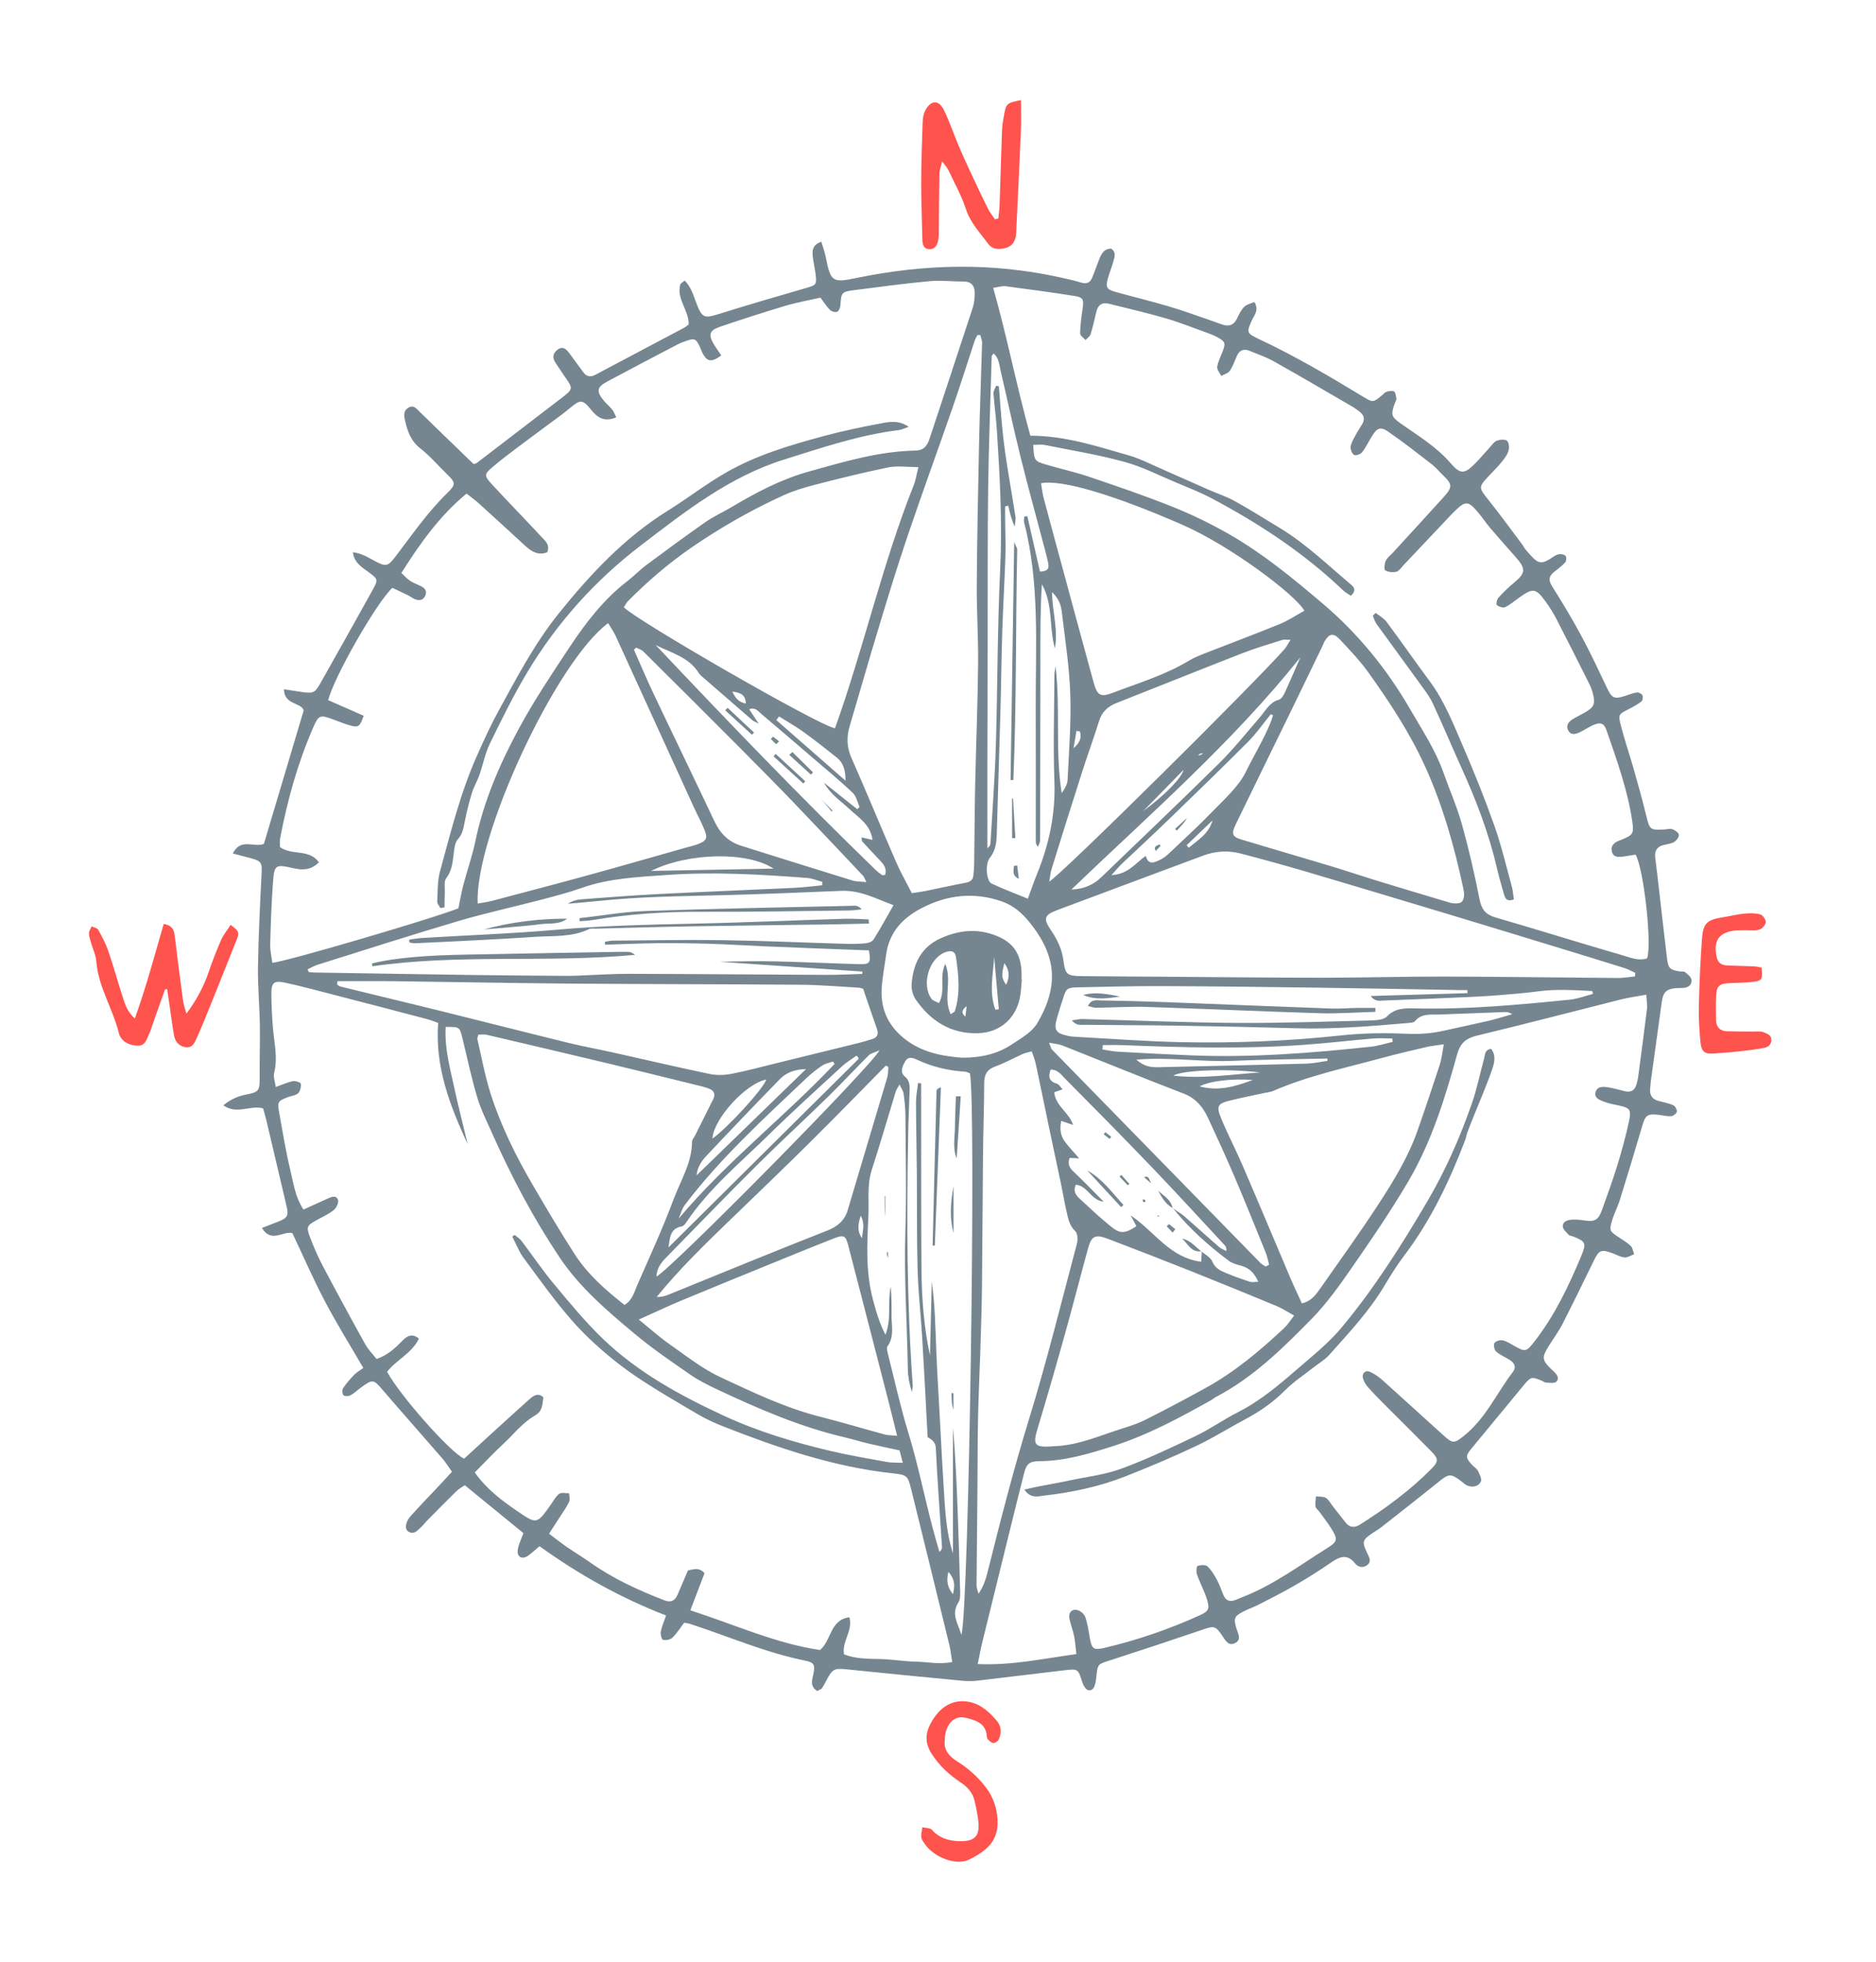 <?xml version="1.0" encoding="UTF-8"?> <svg xmlns="http://www.w3.org/2000/svg" xmlns:xlink="http://www.w3.org/1999/xlink" version="1.1" id="_x5F_" x="0px" y="0px" viewBox="0 0 375.77 392.81" style="enable-background:new 0 0 375.77 392.81;" xml:space="preserve"> <style type="text/css"> .st0{fill:#758690;} .st1{fill:#FF534E;} </style> <g> <path class="st0" d="M163.7,338.51c-1.49-0.96-1.05-2.13-0.8-3.29c0.41-1.9,0.21-2.42-1.58-2.78c-7.98-1.61-15.41-4.87-23.1-7.37 c-0.34-0.11-0.71-0.14-1.18-0.23c-0.78,1.02-1.46,2.12-2.36,3c-0.41,0.4-1.31,0.56-1.88,0.42c-0.28-0.07-0.54-1.12-0.44-1.65 c0.2-1.05,0.66-2.05,1.06-3.22c-9.14-3.54-17.44-8.18-25.35-13.87c-0.82,0.69-1.54,1.38-2.35,1.94c-1.07,0.75-2.15,0.26-2.03-1.04 c0.1-1.12,0.69-2.2,1.15-3.52c-3.8-3.1-7.69-6.27-11.75-9.59c-0.59,0.41-1.23,0.75-1.72,1.24c-2.03,2-4.03,4.03-6.03,6.06 c-0.32,0.33-0.58,0.72-0.92,1.02c-0.74,0.64-1.41,1.66-2.58,0.99c-0.84-0.47-0.68-1.9,0.43-3.15c1.9-2.12,3.89-4.16,5.84-6.24 c0.75-0.8,1.49-1.6,2.42-2.61c-0.68-0.95-1.23-1.86-1.92-2.66c-3.97-4.58-8.01-9.11-11.96-13.72c-1.8-2.1-1.97-2.2-4.23-0.57 c-0.75,0.54-1.42,1.2-2.21,1.64c-0.38,0.21-1.17,0.23-1.42-0.02c-0.26-0.26-0.29-1.08-0.06-1.42c0.64-0.96,1.43-1.84,2.23-2.68 c0.43-0.45,1.01-0.77,1.81-1.35c-2.58-4.45-5.28-8.77-7.65-13.27c-2.35-4.45-4.36-9.08-6.55-13.71c-1.87-0.53-4.21,2.08-6.11-1.05 c1.21-0.47,2.26-0.87,3.31-1.28c1.86-0.73,2.07-1.22,1.61-3.15c-1.36-5.72-2.69-11.44-4.04-17.17c-0.19-0.79-0.43-1.57-0.64-2.34 c-2.57-0.71-5.28,1.33-7.96-0.61c1.65-1.36,3.14-1.88,4.79-2.2c2.31-0.44,2.5-0.87,2.48-3.16c-0.04-3.57,0.1-7.15,0.04-10.72 c-0.06-3.86-0.44-7.72-0.38-11.58c0.1-6.25,0.41-12.49,0.72-18.73c0.11-2.15,0-2.49-2.13-3.07c-1.11-0.3-2.22-0.58-3.63-0.95 c1.61-3.22,4.32-1.1,6.23-1.93c2.61-8.74,5.23-17.51,7.97-26.71c-0.46-1.61-3.94-1.08-3.95-4.23c1.28,0.19,2.39,0.36,3.51,0.53 c2.32,0.35,2.69,0.21,3.8-1.77c3.48-6.17,6.95-12.33,10.38-18.52c1.25-2.25,1.18-2.26-0.84-3.76c-1.28-0.95-2.77-1.78-3.05-3.91 c1.66,0.2,2.88,0.93,4.11,1.6c2.55,1.38,2.85,1.33,4.54-0.89c3.28-4.31,6.37-8.78,10.28-12.59c1.78-1.73,1.63-2.1-0.11-3.78 c-1.78-1.73-3.41-3.65-5.35-5.17c-1.91-1.5-2.56-3.47-3.04-5.64c-0.21-0.94-0.3-1.87,0.67-2.46c1.08-0.65,1.64,0.19,2.31,0.84 c3.54,3.46,7.11,6.89,10.75,10.41c0.12-0.03,0.43-0.02,0.63-0.17c5.69-4.34,11.38-8.7,17.05-13.06c2.29-1.76,2.28-1.86,0.67-4.16 c-0.68-0.98-1.33-1.98-1.99-2.98c-0.71-1.09-0.29-1.99,0.63-2.61c0.87-0.6,1.58-0.02,2.11,0.68c0.99,1.32,1.94,2.68,2.94,4 c0.65,0.86,1.44,0.96,2.42,0.43c5.91-3.15,11.85-6.27,17.77-9.41c0.31-0.17,0.57-0.43,0.87-0.65c0.06-2.84-2.47-5.07-1.68-7.97 c0.08-0.28,0.49-0.46,0.88-0.81c1.31,1.3,1.72,2.9,2.3,4.41c1.2,3.13,1.57,3.21,4.65,2.25c5.79-1.81,11.61-3.5,17.44-5.19 c1.92-0.56,2.08-0.65,1.85-2.64c-0.14-1.19-0.44-2.35-0.57-3.54c-0.13-1.2-0.18-2.42,1.71-3.06c0.31,1.05,0.67,2.02,0.87,3.03 c1.01,5.08,1.33,5.22,6.34,4.19c13.4-2.76,26.83-3.09,40.26-0.16c1.52,0.33,3.05,0.65,4.54,1.11c1.1,0.33,1.81,0.05,2.23-0.96 c0.49-1.19,0.91-2.41,1.38-3.61c0.45-1.13,0.94-2.23,2.44-2.21c1.03,0.69,0.68,1.64,0.45,2.5c-0.31,1.15-0.79,2.26-1.11,3.41 c-0.5,1.83-0.26,2.25,1.61,2.77c3.54,0.98,7.12,1.84,10.65,2.89c2.9,0.86,5.74,1.91,8.61,2.89c0.7,0.24,1.38,0.51,2.08,0.74 c1.34,0.44,2.3,0.07,2.93-1.26c0.39-0.83,0.81-1.7,1.45-2.33c0.49-0.49,1.32-0.63,2.02-0.93c0.96,1.65-0.04,2.61-0.5,3.63 c-1.1,2.4-1.09,2.61,1.33,3.75c7.25,3.39,14.13,7.45,20.97,11.59c1.95,1.18,1.97,1.16,3.8-0.34c0.28-0.23,0.54-0.58,0.86-0.67 c0.49-0.13,1.18-0.29,1.51-0.05c0.33,0.24,0.38,0.94,0.46,1.45c0.04,0.24-0.16,0.51-0.26,0.77c-0.94,2.46-0.76,2.85,1.24,4.26 c3.44,2.42,7.06,4.59,9.87,7.85c1.99,2.31,2.81,2.22,4.93,0.07c1.03-1.05,1.98-2.18,2.97-3.26c0.43-0.47,0.83-1.1,1.38-1.3 c0.61-0.23,1.58-0.32,2.02,0.01c0.39,0.3,0.49,1.32,0.33,1.93c-0.2,0.77-0.72,1.49-1.23,2.13c-0.74,0.93-1.58,1.79-2.41,2.66 c-2.51,2.62-2.45,2.56-0.25,5.32c2.24,2.8,4.34,5.71,6.5,8.57c0.33,0.44,0.58,0.94,0.94,1.36c2.31,2.66,2.75,3.09,5.44,1.24 c0.37-0.25,0.83-0.49,1.26-0.51c0.4-0.03,1,0.11,1.19,0.4c0.19,0.28,0.14,0.98-0.09,1.24c-0.61,0.67-1.34,1.24-2.07,1.79 c-1.14,0.85-1.41,1.68-0.56,3.02c2.06,3.26,4.05,6.57,5.88,9.97c1.83,3.4,3.46,6.9,5.12,10.39c0.97,2.03,1.43,2.28,3.63,1.57 c0.78-0.25,1.56-0.58,2.37-0.69c0.35-0.05,0.94,0.27,1.09,0.58c0.15,0.32,0.05,1.03-0.21,1.23c-0.79,0.61-1.68,1.09-2.58,1.55 c-1.95,1-2.1,1.03-1.55,3.2c0.74,2.93,1.74,5.79,2.57,8.7c0.88,3.09,1.74,6.19,2.51,9.32c0.71,2.91,0.76,3,3.64,2.85 c0.55-0.03,1.16-0.22,1.64-0.04c0.52,0.19,1.23,0.69,1.28,1.11c0.05,0.45-0.49,1.15-0.95,1.43c-0.61,0.36-1.39,0.44-2.11,0.61 c-1.3,0.31-1.83,1.16-1.69,2.43c0.17,1.55,0.39,3.1,0.56,4.65c0.6,5.2,1.18,10.41,1.81,15.61c0.24,2,0.6,2.31,2.52,2.61 c0.36,0.06,0.84-0.05,1.08,0.14c0.52,0.42,1.19,0.93,1.29,1.49c0.16,0.9-0.47,1.55-1.44,1.66c-0.55,0.06-1.1,0.02-1.65,0.06 c-1.91,0.17-2.58,0.83-2.84,2.71c-0.73,5.28-1.47,10.56-2.19,15.83c-0.07,0.55-0.1,1.1-0.15,1.65c-0.12,1.31,0.49,2.09,1.75,2.41 c0.98,0.25,1.99,0.44,2.9,0.85c0.37,0.17,0.77,0.9,0.7,1.28c-0.07,0.37-0.71,0.86-1.14,0.9c-0.81,0.07-1.63-0.16-2.45-0.26 c-2.33-0.27-2.7,0.04-3.34,2.21c-1.45,4.93-2.94,9.86-4.47,14.77c-0.43,1.4-1.14,2.71-1.56,4.12c-0.61,2.06-0.5,2.19,1.28,3.37 c0.84,0.56,1.73,1.08,2.45,1.77c0.39,0.38,0.46,1.09,0.68,1.65c-0.64,0.24-1.29,0.7-1.9,0.65c-0.79-0.06-1.56-0.51-2.33-0.8 c-2.37-0.9-2.8-0.71-3.87,1.49c-2.06,4.21-4.1,8.43-6.24,12.6c-0.79,1.54-1.84,2.95-2.76,4.43c-1.44,2.3-1.37,2.86,0.53,4.67 c0.13,0.13,0.28,0.24,0.41,0.37c0.61,0.6,1.28,1.36,0.58,2.11c-0.35,0.37-1.32,0.22-2,0.19c-0.34-0.01-0.67-0.28-1.01-0.42 c-1.91-0.8-2.16-0.73-3.48,0.88c-3.51,4.26-7.03,8.5-10.54,12.76c-1.19,1.44-1.17,1.83,0.17,3.27c0.37,0.4,0.92,0.71,1.15,1.18 c0.33,0.67,0.82,1.63,0.58,2.15c-0.47,0.97-1.6,1.19-2.65,0.81c-0.5-0.18-0.9-0.62-1.34-0.95c-2.07-1.54-2.44-1.46-4.52,0.22 c-3.78,3.06-7.63,6.05-11.45,9.06c-0.5,0.4-1.07,0.71-1.61,1.07c-2.21,1.48-2.31,1.78-1.14,4.21c0.37,0.78,0.83,1.56,0,2.24 c-0.85,0.7-1.88,0.47-2.48-0.29c-1.56-1.96-3.03-1.39-4.75-0.22c-2.35,1.62-4.76,3.14-7.23,4.57c-2.38,1.38-4.85,2.62-7.3,3.88 c-0.98,0.51-2.04,0.86-3.02,1.36c-1.94,0.99-2.08,1.4-1.45,3.47c0.32,1.03,1.07,2.24-0.32,2.9c-1.33,0.64-1.92-0.58-2.54-1.49 c-1.34-1.98-1.65-1.99-3.81-1.25c-6.26,2.13-12.54,4.21-18.83,6.24c-2.25,0.72-2.31,0.69-2.57,3.18c-0.04,0.37-0.07,0.73-0.15,1.09 c-0.18,0.83-0.44,1.82-1.45,1.65c-0.48-0.08-1.01-0.93-1.2-1.53c-0.86-2.71-0.83-2.78-3.57-2.46c-5.75,0.66-11.49,1.39-17.24,2.06 c-1,0.12-2.03,0.15-3.03,0.06c-7.78-0.74-15.55-1.5-23.32-2.3c-2.52-0.26-2.9-0.11-4.11,2.2c-0.3,0.57-0.6,1.14-0.96,1.67 C164.4,338.18,164.09,338.27,163.7,338.51z M240.66,250.51c0.75,0.66,1.83,1.18,2.16,2.01c0.58,1.41,1.69,1.88,2.86,2.36 c1.52,0.63,3.08,1.19,4.64,1.7c0.44,0.14,0.97,0.02,1.72,0.02c-0.78-1.77-1.8-2.78-3.42-3.22c-0.87-0.23-1.81-0.48-2.51-1.01 c-4.11-3.08-7.94-6.48-11.16-10.51c0.69,0.56,1.51,0.96,2.18,1.54c2.36,2.04,4.66,4.15,7.02,6.2c0.42,0.37,0.99,0.57,1.49,0.84 c0.07-0.59-0.08-0.9-0.3-1.14c-4.81-5.17-9.58-10.39-14.47-15.49c-5.78-6.03-11.66-11.98-17.55-17.91 c-0.77-0.77-1.49-1.84-2.88-1.78c-0.54,1.49-0.25,2.39,1.28,2.82c0.42,0.12,0.71,0.7,1.12,1.13c-0.69,0.24-1.17,0.41-1.68,0.58 c0.3,2.82,3.01,4.05,3.78,6.54c-0.83-0.28-1.54-0.53-2.37-0.81c-0.34,1.63-0.14,2.97,0.7,4.11c0.85,1.16,1.86,2.19,2.9,3.39 c-0.79-0.04-1.36-0.07-1.91-0.09c-0.6,1.59,0.32,2.33,1.22,3.18c1.84,1.74,3.58,3.57,5.59,5.59c-2.6-0.32-3.24-3.23-5.58-3.4 c-0.56,1.27-0.03,2.07,0.77,2.79c1.7,1.54,3.34,3.15,5.11,4.61c2.4,1.98,3.15,3.01,6.25,0.9c-0.38-0.72-0.76-1.44-1.14-2.15 c4.74,3.14,7.8,8.49,14.12,9.26c0.05-0.86,0.09-1.48,0.13-2.11L240.66,250.51z M102.61,247.54c0.16-0.11,0.32-0.22,0.47-0.33 c0.45,0.38,1,0.69,1.35,1.15c2.17,2.85,4.17,5.84,6.46,8.59c3.18,3.81,6.34,7.67,9.91,11.09c7.04,6.75,15.55,11.37,24.32,15.42 c6.77,3.13,13.93,5.26,21.18,6.98c3.75,0.89,7.57,1.53,11.36,2.22c0.93,0.17,1.9,0.11,3.18,0.17c-0.32-1.21-0.52-1.97-0.66-2.49 c-2.26-0.49-4.22-0.89-6.18-1.36c-1.61-0.38-3.19-0.88-4.79-1.25c-8.91-2.08-17.25-5.69-25.48-9.56c-1.9-0.89-3.81-1.84-5.53-3.04 c-3.78-2.61-7.58-5.21-11.1-8.15c-5.51-4.59-11.01-9.28-15.03-15.3c-5.22-7.81-9.61-16.1-13.43-24.68 c-1.09-2.43-2.3-4.84-3.06-7.38c-1.16-3.86-1.98-7.83-2.94-11.75c-0.57-2.32-0.58-2.32-3.36-2.3c-0.26,4.08,0.8,7.98,1.65,11.89 c0.84,3.89,1.83,7.74,2.76,11.61c-3.53-7.67-6.6-15.46-5.92-24.31c-0.86-0.29-1.62-0.6-2.4-0.8c-6.04-1.59-12.09-3.17-18.14-4.73 c-3.38-0.87-6.76-1.79-10.17-2.53c-2.17-0.46-2.71,0.03-2.7,2.2c0.01,2.2,0.12,4.41,0.29,6.61c0.24,3.1,1.05,6.16,0.26,9.31 c-0.19,0.77,0.18,1.68,0.33,2.77c1.42-0.5,2.42-0.97,3.47-1.17c0.5-0.09,1.53,0.28,1.55,0.53c0.07,0.62-0.11,1.48-0.54,1.89 c-0.48,0.46-1.34,0.52-2.03,0.78c-2.02,0.77-2.16,0.97-1.78,3.04c0.71,3.88,1.32,7.79,2.26,11.63c0.62,2.54,0.92,5.24,2.62,7.84 c1.66-0.76,3.22-1.47,4.78-2.17c0.76-0.34,1.75-0.8,2.13,0.21c0.2,0.53-0.3,1.62-0.82,2.04c-1.06,0.85-2.35,1.42-3.55,2.09 c-1.81,1-2.01,1.28-1.27,3.26c0.74,1.97,1.58,3.92,2.56,5.78c2.79,5.28,5.64,10.53,8.54,15.75c0.6,1.09,1.53,2,2.28,2.96 c2.24-0.79,3.69-2.17,5.12-3.62c0.92-0.94,1.95-1.65,3.35-0.47c-1.43,3-4.56,4.27-6.37,6.65c2.61,4.78,12.63,16.11,15.43,17.39 c1.76-1.62,3.58-3.3,5.41-4.96c2.52-2.29,5.03-4.59,7.57-6.85c0.82-0.73,1.73-1.51,2.88-0.49c-0.21,2.07-0.32,2.88-1.81,3.75 c-2.44,1.43-4.1,3.64-6.1,5.49c-2,1.85-3.86,3.85-5.82,5.82c2.42,3.39,5.44,5.63,8.54,7.75c3.88,2.66,3.9,2.62,6.7-1.32 c0.53-0.75,0.97-1.64,1.68-2.16c0.45-0.33,1.31-0.09,1.99-0.1c0.01,0.58,0.2,1.25-0.02,1.73c-0.46,0.99-1.13,1.89-1.72,2.82 c-0.72,1.13-1.46,2.25-2.29,3.54c1.39,1.04,2.45,1.89,3.57,2.66c1.51,1.04,3.09,1.98,4.59,3.04c4.61,3.27,9.69,5.6,14.93,7.63 c1.28,0.5,2.13,0.12,2.65-1.12c0.67-1.6,1.37-3.19,2.08-4.85c1.13-0.25,2.27-0.69,3.32,0.55c-0.9,2.36-1.8,4.71-2.84,7.42 c8.91,2.88,17.1,6.63,25.96,7.95c2.35-1.9,1.96-6.06,5.9-6.55c0.75,2.72-1.54,4.82-1.08,7.42c2.28,0.88,4.64,0.89,7.03,0.93 c2.48,0.04,4.95,0.48,7.42,0.53c2.32,0.05,4.67,0.6,7.22,0.07c-0.21-1.28-0.3-2.28-0.53-3.24c-2.55-10.45-5.1-20.91-7.69-31.35 c-0.68-2.73-0.83-2.87-3.7-3.18c-11.82-1.28-22.94-5.08-33.91-9.38c-1.79-0.7-3.56-1.52-5.22-2.5c-4.27-2.52-8.59-4.99-12.68-7.79 c-3.17-2.17-6.17-4.65-8.96-7.3c-5-4.76-8.92-10.46-13.03-15.97C103.99,250.66,103.39,249.03,102.61,247.54z M91.82,181.82 c0.33-1.58,0.58-3.1,0.97-4.59c0.77-2.93,1.79-5.81,2.41-8.77c1.66-8.01,4.86-15.45,8.71-22.57c3.05-5.64,6.64-11.01,10.19-16.36 c3.26-4.9,6.83-9.57,11.58-13.21c1.31-1,2.46-2.23,3.78-3.21c3.91-2.9,7.82-5.79,11.82-8.58c1.65-1.15,3.52-1.99,5.26-3.02 c4.91-2.92,9.92-5.57,15.49-7.12c7-1.95,13.97-4.05,21.31-4.19c1.76-0.04,2.4-1.02,2.87-2.43c2.88-8.73,5.79-17.46,8.64-26.2 c0.31-0.94,0.38-1.98,0.38-2.98c-0.01-1.37-0.66-2.23-2.2-2.23c-2.3,0-4.61-0.28-6.88-0.07c-5.03,0.47-10.05,1.15-15.06,1.79 c-2.52,0.32-2.59,0.49-2.75,3.01c-0.03,0.47-0.3,1.17-0.64,1.32c-0.37,0.16-1.12-0.04-1.44-0.36c-0.65-0.62-1.12-1.42-1.92-2.47 c-2.25,0.52-4.68,0.94-7.03,1.64c-4.4,1.31-8.78,2.73-13.13,4.21c-2.11,0.72-2.33,1.57-1.18,3.51c0.45,0.76,0.99,1.48,1.48,2.21 c-1.89,1.38-2.75,1.3-3.65-0.25c-0.23-0.4-0.36-0.85-0.55-1.26c-0.9-1.94-1.1-2.02-3.15-1.28c-0.52,0.19-1.04,0.39-1.52,0.65 c-4.64,2.43-9.29,4.85-13.91,7.33c-2.16,1.16-2.3,1.95-0.78,3.84c0.52,0.64,1.19,1.16,1.7,1.8c0.35,0.45,0.54,1.02,0.82,1.56 c-2.45,1.05-3.84,0.01-5.17-1.66c-1.59-1.98-2.12-1.85-4-0.27c-1.97,1.64-4.1,3.09-6.15,4.64c-3.08,2.32-6.23,4.55-9.19,7.02 c-2.09,1.74-2.02,1.93-0.18,3.92c3.19,3.43,6.46,6.79,9.65,10.22c0.77,0.83,1.85,1.62,1.2,3.16c-1.81,0.67-3.15-0.16-4.42-1.33 c-3.11-2.86-6.22-5.71-9.35-8.54c-0.73-0.66-1.54-1.23-2.38-1.89c-5.48,4.54-9.35,10.04-13.05,15.89c0.7,0.64,1.18,1.21,1.77,1.59 c0.69,0.44,1.49,0.72,2.23,1.09c0.76,0.38,1.13,0.99,0.81,1.81c-0.37,0.94-1.17,1.11-2.05,0.78c-0.51-0.19-0.94-0.57-1.44-0.81 c-1.06-0.52-2.13-1.01-3.12-1.48c-3.06,2.75-11.73,17.87-12.86,22.48c2.34,1.03,4.74,2.08,7.11,3.12c-0.76,2.15-1.04,2.4-2.62,1.97 c-1.15-0.31-2.26-0.78-3.38-1.19c-2.78-1.03-3-0.98-4.15,1.66c-3.1,7.12-5.15,14.55-6.6,22.16c-0.11,0.6-0.01,1.24-0.01,1.7 c2.41,1.74,5.87,0.3,7.79,3.05c-1.65,1.6-3.28,1.58-5.07,1.18c-3.71-0.84-3.87-0.76-4.15,3.09c-0.29,4.04-0.43,8.08-0.54,12.13 c-0.03,1.24,0.27,2.49,0.42,3.7C56.86,192.65,87.36,183.67,91.82,181.82z M215.6,331.12c-0.18-1.5-0.24-2.59-0.46-3.64 c-0.24-1.17-0.69-2.29-0.93-3.46c-0.25-1.23,0.54-2.05,1.71-1.68c0.59,0.19,1.28,0.81,1.48,1.38c0.44,1.29,0.63,2.67,0.87,4.03 c0.4,2.28,0.72,2.65,2.84,2.15c6.64-1.55,13.07-3.76,19.28-6.58c1.68-0.77,1.94-1.27,1.4-3.06c-0.53-1.75-1.43-3.37-2.04-5.1 c-0.18-0.51-0.1-1.6,0.13-1.68c0.59-0.21,1.58-0.28,1.97,0.07c0.79,0.72,1.36,1.71,1.89,2.67c0.52,0.96,0.89,2.02,1.3,3.04 c0.47,1.17,1.3,1.47,2.44,1.02c0.6-0.24,1.19-0.49,1.79-0.73c6.03-2.41,11.21-6.3,16.66-9.7c2-1.25,2.04-1.76,0.77-3.81 c-0.73-1.17-1.58-2.26-2.39-3.38c-0.27-0.37-0.75-0.69-0.81-1.09c-0.1-0.65,0.06-1.34,0.1-2.02c0.67,0.08,1.45-0.02,1.97,0.3 c0.59,0.36,0.95,1.1,1.4,1.67c0.85,1.09,1.69,2.18,2.55,3.26c0.83,1.04,1.78,1.11,2.91,0.4c5.15-3.25,10.03-6.84,14.32-11.18 c1.42-1.44,1.4-1.98-0.05-3.46c-3.16-3.21-6.37-6.37-9.55-9.56c-1.1-1.11-2.2-2.22-3.23-3.4c-0.41-0.47-0.74-1.07-0.91-1.67 c-0.27-0.98,0.49-1.7,1.42-1.29c0.9,0.4,1.76,1.01,2.5,1.67c4.11,3.68,8.17,7.42,12.27,11.1c1.81,1.63,2.12,1.54,3.96,0.09 c4.39-3.45,6.6-8.55,9.87-12.84c0.8-1.04,0.24-1.9-0.77-2.5c-0.87-0.52-1.84-0.92-2.57-1.58c-0.37-0.33-0.57-1.27-0.36-1.68 c0.2-0.38,1.08-0.68,1.59-0.58c0.78,0.15,1.51,0.62,2.23,1.03c2.4,1.37,2.55,1.35,4.27-0.87c4.05-5.21,6.83-11.1,9.35-17.14 c1.02-2.46,0.85-2.81-1.74-3.83c-0.26-0.1-0.61-0.09-0.77-0.27c-0.46-0.5-1.14-1.04-1.21-1.62c-0.12-1.02,0.84-1.36,1.68-1.44 c0.81-0.07,1.64,0.01,2.45,0.13c2.26,0.35,2.96,0,3.73-2.15c1.05-2.94,2.13-5.88,3.05-8.87c0.89-2.9,1.69-5.83,2.33-8.79 c0.52-2.39,0.18-2.71-2.13-3.2c-0.98-0.21-1.99-0.39-2.92-0.76c-0.81-0.32-1.95-0.71-1.64-1.87c0.33-1.27,1.55-1.13,2.54-0.98 c1.09,0.16,2.15,0.49,3.22,0.75c1.32,0.33,2.14-0.15,2.47-1.47c0.11-0.45,0.24-0.89,0.3-1.35c0.6-4.55,1.21-9.11,1.77-13.67 c0.09-0.78-0.07-1.59-0.14-2.81c-1.88,0.35-3.48,0.55-5.04,0.94c-9.63,2.42-19.24,4.94-28.9,7.26c-2.27,0.55-3.36,1.58-3.98,3.84 c-2.42,8.78-5.14,17.51-9.79,25.4c-3.45,5.85-7.29,11.48-11.17,17.06c-2.51,3.62-5.09,7.27-8.16,10.4 c-5.79,5.9-11.71,11.73-19.16,15.63c-0.32,0.17-0.6,0.43-0.92,0.61c-6.26,3.5-12.56,6.92-19.43,9.14 c-4.92,1.58-9.82,3.08-15.06,3.1c-1.95,0.01-2.55,0.6-2.98,2.26c-1,3.92-1.97,7.84-2.94,11.77c-1.83,7.4-3.65,14.8-5.47,22.21 c-0.32,1.31-0.56,2.64-0.92,4.37C202.63,333.43,208.86,332.03,215.6,331.12z M327.62,171.08c-0.8,0.13-1.69,0.28-2.58,0.4 c-0.96,0.13-1.92,0.14-2.19-1.07c-0.25-1.11,0.45-1.7,1.37-2.09c0.25-0.11,0.52-0.19,0.77-0.3c2.03-0.87,2.3-1.17,2-3.3 c-0.89-6.42-3.11-12.48-5.21-18.57c-0.49-1.41-1.23-1.62-2.62-1.02c-0.92,0.4-1.76,0.99-2.67,1.43c-0.87,0.42-1.85,0.71-2.39-0.39 c-0.51-1.03,0.18-1.75,1.01-2.26c0.71-0.43,1.46-0.78,2.18-1.19c2.03-1.13,2.33-1.78,1.74-4c-0.16-0.62-0.39-1.23-0.68-1.8 c-2.18-4.35-4.37-8.71-6.61-13.04c-0.63-1.22-1.37-2.4-2.18-3.5c-1.95-2.64-2.47-2.7-5.12-0.85c-0.97,0.68-1.88,1.49-2.94,2.01 c-0.41,0.2-1.23-0.07-1.66-0.4c-0.19-0.14-0.04-1.11,0.26-1.44c0.98-1.09,2.04-2.12,3.17-3.05c2.33-1.94,2.41-2.78,0.33-5.13 c-1.71-1.93-3.42-3.85-5.09-5.81c-0.89-1.05-1.65-2.21-2.55-3.26c-1.84-2.17-2.43-2.19-4.42-0.28c-0.26,0.26-0.53,0.52-0.78,0.78 c-3.22,3.41-6.44,6.82-9.67,10.23c-0.44,0.46-0.86,1.14-1.4,1.27c-0.7,0.17-1.63,0.08-2.22-0.28c-0.27-0.17-0.16-1.34,0.1-1.91 c0.29-0.64,0.95-1.1,1.45-1.65c3.41-3.73,6.85-7.44,10.24-11.2c1.72-1.91,1.64-2.52-0.26-4.32c-0.73-0.7-1.38-1.5-2.17-2.12 c-2.9-2.24-5.79-4.52-8.82-6.59c-1.5-1.03-2.18-0.7-3.15,0.85c-0.68,1.09-1.23,2.27-2.01,3.29c-0.3,0.4-1.22,0.74-1.59,0.56 c-0.42-0.21-0.76-1.04-0.73-1.58c0.05-0.69,0.46-1.37,0.79-2.01c0.47-0.89,1.02-1.75,1.54-2.61c0.57-0.95,0.36-1.76-0.48-2.43 c-0.43-0.34-0.88-0.68-1.35-0.96c-5.25-3.05-10.48-6.13-15.77-9.09c-1.59-0.9-3.35-1.52-5.05-2.2c-1.11-0.44-1.96-0.08-2.46,1.06 c-0.44,1.01-0.81,2.08-1.42,2.98c-0.34,0.5-1.12,0.69-1.71,1.02c-0.29-0.61-0.89-1.27-0.81-1.82c0.16-1.06,0.7-2.07,1.09-3.09 c0.63-1.63,0.53-1.99-1.05-2.84c-0.64-0.35-1.33-0.62-2.02-0.87c-2.76-0.99-5.5-2.09-8.31-2.91c-3.79-1.1-7.64-2-11.47-2.94 c-1.3-0.32-2.12,0.26-2.44,1.58c-0.36,1.52-0.69,3.05-1.16,4.54c-0.14,0.45-0.66,0.78-1.01,1.16c-0.38-0.44-1.09-0.89-1.09-1.32 c0.03-1.64,0.24-3.29,0.49-4.91c0.28-1.8,0.16-2.3-1.49-2.57c-4.63-0.74-9.28-1.36-13.93-1.97c-0.66-0.09-1.36,0.17-2.48,0.32 c2.82,9.97,4.73,19.85,7.44,29.6c7.04,0.01,13.34,2.12,19.7,3.94c2.28,0.65,4.43,1.77,6.61,2.72c3.11,1.35,6.2,2.76,9.31,4.12 c1.76,0.77,3.61,1.37,5.29,2.29c3.05,1.69,6,3.56,8.99,5.36c5.29,3.19,9.71,7.5,14.41,11.44c0.77,0.65,0.82,1.34-0.1,2.18 c-0.55-0.38-1.11-0.66-1.54-1.07c-7.84-7.49-16.81-13.38-26.34-18.44c-2.27-1.2-4.68-2.14-7.05-3.13 c-3.47-1.45-6.86-3.2-10.46-4.18c-5.22-1.43-10.59-2.3-15.91-3.37c-0.74-0.15-1.54-0.02-2.34-0.02c0.19,3.13,0.21,3.23,2.48,3.91 c2.9,0.87,5.88,1.51,8.75,2.48c5.65,1.92,11.31,3.84,16.85,6.07c3.91,1.57,7.73,3.44,11.38,5.54c6.7,3.87,12.68,8.8,18.56,13.79 c7.07,6,12.84,13.1,17.49,21.13c2.39,4.13,5.05,8.12,6.66,12.67c1.22,3.46,2.72,6.84,3.71,10.37c1.38,4.95,2.53,9.97,3.53,15.01 c0.39,1.98,1.19,3.04,3.14,3.61c8.56,2.49,17.08,5.15,25.64,7.64c1.53,0.44,3.13,1.13,4.78,0.56 C330.93,189.02,329.26,173.99,327.62,171.08z M327.49,195.46c0.02-0.24,0.05-0.47,0.07-0.71c-0.73-0.33-1.43-0.73-2.19-0.97 c-4.73-1.48-9.48-2.93-14.22-4.38c-6.93-2.11-13.85-4.23-20.79-6.32c-9.59-2.89-19.18-5.77-28.79-8.61 c-4.32-1.27-8.66-2.46-13.01-3.6c-2.55-0.67-5.1-0.52-7.59,0.42c-3.09,1.16-6.19,2.29-9.28,3.45c-6.63,2.47-13.26,4.95-19.89,7.43 c-2.64,0.99-2.89,1.68-1.31,4.01c1.25,1.85,2.22,3.77,2.51,6.03c0.37,2.89,0.71,3.16,3.71,3.19c5.51,0.07,11.03,0.08,16.54,0.12 c10.57,0.07,21.15,0.2,31.72,0.2c8.09,0,16.18-0.25,24.27-0.23c11.49,0.02,22.99,0.2,34.48,0.28 C324.97,195.81,326.23,195.58,327.49,195.46z M196.36,67.08c-0.19,0-0.39,0-0.58,0c-0.19,0.39-0.43,0.77-0.57,1.19 c-1.44,4.35-2.81,8.73-4.31,13.06c-3.01,8.68-6.17,17.31-9.12,26.01c-2.06,6.09-3.94,12.24-5.8,18.39 c-1.98,6.51-3.83,13.05-5.77,19.57c-0.66,2.2-0.63,4.25,0.34,6.42c3.05,6.89,5.9,13.86,8.91,20.77c0.91,2.09,2.05,4.08,3.18,6.3 c1-0.16,1.98-0.27,2.95-0.47c2.6-0.52,5.18-1.12,7.78-1.6c0.95-0.17,1.53-0.54,1.61-1.53c0.06-0.73,0.13-1.47,0.15-2.2 c0.07-5.24,0.09-10.47,0.2-15.71c0.17-8.08,0.5-16.16,0.59-24.24c0.06-5.33-0.31-10.66-0.27-15.99c0.07-9.55,0.26-19.1,0.47-28.65 c0.14-6.61,0.42-13.22,0.6-19.83C196.71,68.07,196.48,67.57,196.36,67.08z M124.96,121.56c2.43,2.6,39.12,23.73,42.29,24.23 c5.74-16.01,9.45-32.76,15.76-48.64c0.43-1.07,0.59-2.24,0.95-3.64c-2.26,0-4.22-0.31-6.04,0.06c-4.95,1-9.86,2.23-14.75,3.49 c-2.13,0.55-4.27,1.2-6.27,2.11c-6.45,2.94-12.6,6.44-18.44,10.47c-4.55,3.14-8.73,6.72-12.62,10.64 C125.47,120.64,125.24,121.14,124.96,121.56z M95.82,207.12c-0.09,0.38-0.25,0.66-0.2,0.89c0.85,3.66,1.52,7.38,2.66,10.95 c2.05,6.4,5.03,12.43,8.42,18.23c2.73,4.68,5.49,9.34,8.42,13.89c2.61,4.04,6.2,7.18,9.98,10.15c1.6-1,1.95-2.6,2.55-3.99 c2.47-5.64,5.06-11.24,7.21-17.01c1.42-3.82,3.73-7.39,3.76-11.68c0-0.41,0.39-0.81,0.59-1.21c1.23-2.45,2.46-4.9,3.67-7.35 c0.45-0.91,0.17-1.63-0.76-2.02c-0.59-0.25-1.22-0.42-1.84-0.57c-6.24-1.54-12.48-3.08-18.73-4.58 c-8.04-1.92-16.08-3.81-24.13-5.69C96.92,207.02,96.37,207.12,95.82,207.12z M95.69,180.87c1.11-0.2,2.02-0.31,2.89-0.54 c6.57-1.74,13.15-3.46,19.7-5.26c6.47-1.78,12.91-3.64,19.36-5.46c0.71-0.2,1.43-0.35,2.12-0.61c1.77-0.69,2.04-1.19,1.34-2.9 c-0.62-1.53-1.42-2.99-2.11-4.49c-5.23-11.45-10.45-22.91-15.69-34.35c-0.4-0.87-0.98-1.66-1.49-2.52 C111.38,132.43,95.03,167.54,95.69,180.87z M293.27,178.86c-0.03-0.21-0.08-0.58-0.15-0.94c-1.81-8.47-4.14-16.78-7.75-24.67 c-3.03-6.62-7.03-12.7-11.26-18.61c-1.7-2.38-3.75-4.52-5.76-6.66c-1.27-1.35-2.11-1.16-3.02,0.39c-0.19,0.31-0.3,0.67-0.46,1 c-2.32,4.8-4.63,9.59-6.97,14.38c-3.46,7.11-6.96,14.19-10.4,21.31c-0.88,1.83-0.67,2.43,1.01,2.95c5.89,1.79,11.8,3.48,17.69,5.26 c3.42,1.03,6.81,2.17,10.23,3.22c4.65,1.42,9.31,2.81,13.96,4.2c0.26,0.08,0.54,0.12,0.82,0.14 C292.75,180.95,293.24,180.5,293.27,178.86z M61.63,194.04c0.06,0.18,0.12,0.36,0.19,0.53c0.35,0.04,0.7,0.1,1.05,0.11 c11.02,0.17,22.04,0.36,33.05,0.51c5.96,0.08,11.92,0.12,17.88,0.16c0.83,0.01,1.65-0.04,2.48-0.07c3.22-0.12,6.43-0.35,9.65-0.34 c13.15,0.03,26.31,0.15,39.46,0.21c2.45,0.01,4.9-0.12,7.34-0.19c0-0.16,0-0.31,0-0.47c-9.54-0.65-19.07-1.31-28.61-1.96 c3.77-0.09,7.53-0.17,11.29-0.08c5.61,0.13,11.21,0.41,16.82,0.56c2.04,0.05,2.26-0.35,1.81-2.76c-3.57-0.14-7.16-0.27-10.74-0.41 c-3.49-0.14-6.98-0.27-10.47-0.42c-3.58-0.16-7.16-0.39-10.75-0.5c-3.49-0.1-6.98-0.14-10.47-0.11c-3.48,0.03-6.95,0.2-10.42,0.3 c-0.01-0.19-0.02-0.38-0.04-0.57c0.5-0.08,1-0.23,1.49-0.24c7.35-0.06,14.71-0.21,22.06-0.1c8.18,0.12,16.36,0.49,24.55,0.73 c1.38,0.04,2.77,0.03,4.13-0.1c0.57-0.05,1.34-0.34,1.61-0.78c1.35-2.15,2.56-4.38,3.98-6.85c-3.42-1.26-6.63-3.03-10.47-2.87 c-7.81,0.32-15.62,0.66-23.43,0.86c-8.36,0.21-16.72,0.28-25.05,1.15c-2.09,0.22-4.18,0.38-6.27,0.57 c0.86-0.56,1.79-0.82,2.73-0.89c5.12-0.38,10.24-0.79,15.36-1.05c9.08-0.46,18.17-0.81,27.26-1.24c1.86-0.09,3.71-0.34,5.57-0.51 c0.02-0.23,0.03-0.46,0.05-0.69c-1.01-0.27-2.02-0.7-3.04-0.78c-9.36-0.72-18.73-1.26-28.11-0.6c-5.77,0.41-11.56,0.64-17.11,2.61 c-2.68,0.95-5.45,1.66-8.2,2.38c-5.51,1.44-11.09,2.65-16.54,4.26c-9.43,2.79-18.79,5.8-28.17,8.74 C62.88,193.36,62.26,193.74,61.63,194.04z M190.87,285.71c0.53,5.86,0.78,11.82,0.99,17.78c0.17,4.86,0.33,9.73,0.45,14.6 c0.02,0.91,0.11,2-0.34,2.69c-1.5,2.32-0.11,4.15,0.61,6.49c1.52-5.65,2.98-107.55,1.68-112.43c-0.3-0.1-0.63-0.29-0.98-0.31 c-3.34-0.22-6.54-0.96-9.58-2.39c-0.87-0.41-1.82-0.72-2.41,0.37c-0.52,0.96-1.11,2.09-0.02,3.01c1.02,0.85,0.95,1.91,0.92,3.01 c-0.09,2.85-0.23,5.69-0.28,8.54c-0.3,16.73-0.29,33.47,0.91,50.17c0.03,0.46-0.11,0.94-0.17,1.41c-0.5-1.56-0.78-3.09-0.81-4.63 c-0.16-9.18-0.78-18.35-0.49-27.55c0.25-7.72,0.05-15.45,0.01-23.18c-0.01-1.47-0.17-2.94-0.37-4.39c-0.07-0.52-0.44-1.01-0.8-1.79 c-0.39,0.68-0.64,0.97-0.74,1.31c-1.61,5.26-3.14,10.54-4.83,15.77c-0.99,3.07-0.52,6.18-0.67,9.27 c-0.28,5.59-0.56,11.17,0.9,16.67c0.64,2.42,1.33,4.81,2.51,7.06c1.26-3.18,0.37-6.48,1.07-9.63c0.15,1.93,0.17,3.85,0.15,5.78 c-0.02,2.07,0.59,4.21-0.8,6.15c-0.24,0.34-0.04,1.07,0.09,1.59c1.33,5.25,2.49,10.56,4.08,15.74c1.94,6.32,3.21,12.8,4.9,19.17 c0.21,0.8,0.43,1.6,0.66,2.39c0.22,0.77,0.44,1.53,0.66,2.29c0.45-0.41,0.53-0.69,0.52-0.95c-0.42-6.6-0.92-13.2-1.24-19.81 c-0.07-1.5-1.15-1.87-1.64-2.23c-0.37-6.93-0.7-13.44-1.09-19.95c-0.27-4.49-0.79-8.98-0.92-13.47c-0.18-6.44-0.1-12.88-0.15-19.32 c-0.04-4.78-0.16-9.55-0.17-14.33c0-1.27,0.27-2.55,0.42-3.82c0.2,0.03,0.4,0.05,0.61,0.08c0,0.54,0,1.07,0,1.61 c0,6.33,0,12.67,0.01,19c0.01,5.61,0,11.22,0.06,16.83c0.06,5.72,0.49,11.4,1.7,17.03c0.12-4.93,0.24-9.86,0.36-14.8 c0.64,4.6,0.72,9.18,0.9,13.76c0.18,4.5,0.47,9,0.71,13.49c0.25,4.59,0.47,9.18,0.77,13.76c0.29,4.49,0.43,8.99,1.86,13.38 C190.87,302.54,190.87,294.13,190.87,285.71z M206.67,210.46c-0.78,0.22-1.31,0.3-1.79,0.52c-1.84,0.82-3.62,1.82-5.51,2.5 c-1.68,0.6-2.22,1.63-2.23,3.32c-0.02,4.78-0.19,9.56-0.24,14.34c-0.09,8.92-0.11,17.84-0.21,26.75c-0.05,4.22-0.2,8.45-0.33,12.67 c-0.14,4.5-0.37,8.99-0.46,13.49c-0.1,4.96-0.07,9.91-0.12,14.87c-0.05,6.16-0.13,12.32-0.17,18.47c0,0.55,0.26,1.1,0.39,1.65 c0.93-1.36,1.41-2.72,1.76-4.12c2.59-10.34,5.22-20.65,8.36-30.85c3.57-11.59,6.47-23.39,9.59-35.11c0.21-0.78,0.15-2.05-0.33-2.51 c-1.27-1.2-1.46-2.72-1.81-4.22c-0.37-1.61-0.63-3.25-0.97-4.86c-0.87-4.13-1.76-8.26-2.62-12.39c-0.83-3.96-1.63-7.92-2.48-11.87 C207.33,212.24,206.98,211.41,206.67,210.46z M208.52,96.74c0.18,1.03,0.3,2.09,0.57,3.12c1.29,4.88,2.63,9.75,3.95,14.62 c2,7.36,3.97,14.72,6,22.07c0.75,2.7,1.36,3.09,3.93,2.11c5.14-1.97,10.45-3.54,15.21-6.42c1.17-0.71,2.48-1.19,3.76-1.69 c4.78-1.88,9.6-3.66,14.35-5.61c1.74-0.71,3.33-1.78,4.98-2.68c-1.67-3.09-14.73-12.98-24.48-17.23 C223.43,99.2,212.77,95.92,208.52,96.74z M67.58,196.41c-0.01,0.24-0.02,0.47-0.03,0.71c0.22,0.13,0.43,0.32,0.68,0.38 c6.68,1.63,13.38,3.23,20.05,4.88c8.56,2.12,17.09,4.3,25.65,6.4c2.94,0.72,5.92,1.25,8.87,1.91c6.46,1.44,12.9,2.95,19.37,4.3 c1.39,0.29,2.94,0.24,4.35-0.03c2.97-0.57,5.9-1.37,8.84-2.09c5.62-1.37,11.24-2.75,16.86-4.14c0.8-0.2,1.59-0.46,2.38-0.69 c1.09-0.32,1.45-0.96,1.05-2.09c-0.92-2.56-1.77-5.15-2.75-8.01c-0.08-0.02-0.51-0.2-0.95-0.23c-3.85-0.22-7.71-0.55-11.57-0.58 c-15.44-0.12-30.89-0.11-46.33-0.23c-11.95-0.1-23.9-0.34-35.85-0.49C74.67,196.38,71.12,196.41,67.58,196.41z M289.21,209.05 c-1.53,0.23-2.42,0.3-3.29,0.5c-2.95,0.69-5.91,1.37-8.83,2.16c-7.43,2.02-15,3.61-22.12,6.69c-0.5,0.22-1.07,0.25-1.61,0.37 c-2.24,0.49-4.5,0.93-6.72,1.47c-2.81,0.68-3.09,1.11-1.97,3.8c1.34,3.22,2.96,6.31,4.33,9.51c3.2,7.42,6.32,14.88,9.48,22.32 c0.71,1.66,1.49,3.28,2.29,5.04c1.84-0.42,2.77-1.68,3.65-2.94c3.95-5.64,7.99-11.23,11.75-17c3.01-4.61,5.89-9.34,7.74-14.58 c1.56-4.42,3.04-8.87,4.5-13.32C288.76,211.98,288.87,210.8,289.21,209.05z M259.21,263.35c-1.41-0.78-2.39-1.45-3.46-1.89 c-5.69-2.36-11.39-4.69-17.11-6.97c-5.54-2.21-11.1-4.36-16.67-6.48c-2.6-0.99-3.33-0.63-4.03,1.91 c-1.56,5.67-3.01,11.37-4.6,17.03c-1.78,6.37-3.6,12.73-5.52,19.06c-0.96,3.19-0.61,3.75,2.75,3.54c0.18-0.01,0.37-0.05,0.55-0.05 c4.68-0.13,8.92-2.02,13.28-3.41c1.66-0.53,3.36-1.04,4.91-1.82c4.11-2.06,8.17-4.21,12.19-6.43c5.83-3.21,10.89-7.46,15.72-11.99 C257.88,265.25,258.36,264.45,259.21,263.35z M179.69,287.42c-0.6-2.42-1.06-4.35-1.56-6.28c-2.73-10.58-5.45-21.17-8.2-31.74 c-0.54-2.08-0.87-2.28-2.88-1.5c-4.62,1.8-9.2,3.69-13.79,5.56c-5.61,2.29-11.23,4.57-16.82,6.9c-2.69,1.12-5.32,2.37-8.49,3.79 c2.34,1.89,4.17,3.54,6.17,4.94c3.31,2.31,6.53,4.89,10.15,6.58c6.47,3.01,12.94,6.14,19.93,7.91c4.36,1.11,8.67,2.4,13.01,3.58 C177.79,287.32,178.43,287.3,179.69,287.42z M211.29,129.78c-1.18-4.21-0.32-8.82-2.6-12.82c-0.3,4.79-0.3,9.55-0.3,14.31 c-0.01,12.31-0.02,24.63-0.06,36.95c0,0.44-0.28,0.87-0.43,1.31c-0.37-0.43-0.43-0.79-0.43-1.14c0-8.92,0.03-17.85-0.01-26.77 c-0.04-12.4,0.83-24.85-2.33-37.06c-0.09-0.36,0.02-0.76,0.04-1.15c0.2-0.03,0.4-0.06,0.61-0.09c0.84,3.69,1.68,7.38,2.53,11.11 c1.17-0.06,1.87-0.35,1.68-1.47c-0.15-0.9-0.39-1.8-0.62-2.68c-1.66-6.31-3.41-12.6-4.98-18.93c-1.41-5.7-2.63-11.45-3.97-17.17 c-0.27-1.17-0.32-2.49-1.39-3.43c-0.21,0.31-0.39,0.45-0.39,0.59c-0.25,8.81-0.59,17.63-0.71,26.45 c-0.13,9.83-0.07,19.66-0.09,29.5c-0.02,8.83-0.05,17.66-0.07,26.48c-0.01,5.34,0,10.68,0,16.02c0.48-0.31,0.6-0.64,0.62-0.97 c0.38-6.51,0.88-13.02,1.08-19.54c0.36-11.76,0.3-23.54,0.87-35.29c0.45-9.41-0.07-18.75-0.68-28.11 c-0.16-2.38-0.49-4.75-0.66-7.13c-0.03-0.49,0.33-1.01,0.52-1.52c0.19,0.03,0.37,0.06,0.56,0.09c0.22,2.72,0.39,5.45,0.66,8.16 c0.22,2.28,0.5,4.56,0.85,6.82c0.57,3.7,1.23,7.38,1.8,11.09c0.1,0.65-0.09,1.35-0.14,2.03c-0.66-1.38-0.97-2.78-1.29-4.18 c-0.21,0.04-0.42,0.08-0.63,0.12c0,0.9-0.01,1.79,0,2.68c0.02,2.39,0.13,4.78,0.06,7.16c-0.16,5.04-0.47,10.08-0.63,15.13 c-0.18,5.6-0.23,11.2-0.39,16.8c-0.22,7.9-0.5,15.8-0.71,23.71c-0.05,1.78-0.2,3.41-1.41,4.91c-0.96,1.19-0.68,4.62,0.35,5.11 c2.28,1.09,4.67,1.97,7.28,3.04c0.69-1.86,1.21-3.41,1.83-4.92c2.42-5.94,3.73-12.03,3.49-18.53c-0.26-7.07-0.03-14.16,0-21.25 c0-0.61,0.15-1.22,0.23-1.83c1,8.48-0.12,16.95,1.23,25.4c0.6-0.85,1.14-1.75,1.18-2.67c0.27-5.69,0.73-11.4,0.54-17.08 c-0.18-5.49-1.03-10.95-1.69-16.42c-0.15-1.28-0.46-2.64-1.98-4.08C210.81,122.67,211.99,126.2,211.29,129.78z M293.95,198.81 c-0.02-0.2-0.03-0.41-0.05-0.61c-0.45,0-0.9,0.01-1.34,0c-9.65-0.17-19.3-0.36-28.95-0.49c-10.3-0.14-20.6-0.27-30.9-0.31 c-5.61-0.02-11.22,0.13-16.83,0.25c-2.15,0.05-2.31,0.22-2.93,2.17c-0.42,1.31-0.86,2.62-1.23,3.95c-0.68,2.42-0.27,3.06,2.23,3.6 c0.54,0.12,1.09,0.16,1.64,0.19c6.97,0.37,13.95,0.91,20.93,1.06c10.76,0.22,21.51-0.2,32.23-1.36c4.28-0.46,8.63-0.51,12.93-0.32 c2.52,0.11,4.94-0.04,7.37-0.58c3.05-0.68,6.1-1.31,9.14-2.02c1.58-0.37,3.13-0.87,4.69-1.31c-0.51-0.37-0.96-0.45-1.4-0.44 c-4.41,0.16-8.82,0.35-13.23,0.5c-1.73,0.06-3.52-0.27-4.84,1.34c-0.23,0.28-0.84,0.31-1.28,0.35c-7.42,0.63-14.84,1.27-22.3,1.06 c-7.91-0.22-15.81-0.39-23.72-0.52c-6.25-0.1-12.51-0.1-18.76-0.17c-0.83-0.01-1.78,0.23-2.65-0.89c0.89-0.12,1.49-0.28,2.08-0.27 c10.29,0.26,20.59,0.71,30.88,0.78c8.92,0.06,17.84-0.27,26.75-0.49c1.16-0.03,2.71-0.1,3.39-0.8c1.66-1.71,3.59-1.66,5.6-1.62 c10.41,0.25,20.75-0.71,31.08-1.75c1.55-0.16,3.06-0.75,4.58-1.14c-0.04-0.19-0.07-0.39-0.11-0.58c-3.64-0.18-7.27-0.43-10.92,0.07 c-2.54,0.34-5.11,0.54-7.67,0.75c-1.92,0.16-3.85,0.28-5.78,0.36c-5.79,0.26-11.57,0.51-17.36,0.72c-0.83,0.03-1.83,0.29-2.65-0.91 C281.21,199.18,287.58,199,293.95,198.81z M258.5,128.08c-0.8,0-1.26-0.11-1.64,0.02c-2.71,0.86-5.45,1.66-8.1,2.7 c-8.39,3.26-16.74,6.64-25.12,9.93c-1.75,0.69-2.91,1.76-3.49,3.6c-1.1,3.51-2.36,6.96-3.48,10.46 c-2.05,6.39-4.05,12.79-6.04,19.19c-0.22,0.7-0.27,1.46-0.45,2.49c2.53-1.47,40.9-39.48,47.13-46.54 C257.7,129.46,257.97,128.9,258.5,128.08z M177.94,213.58c-0.17-0.09-0.34-0.17-0.51-0.26c-5.06,5.12-10.08,10.29-15.2,15.36 c-5.22,5.17-10.52,10.26-15.81,15.36c-5.17,4.98-10.32,9.98-14.89,15.59c0.84,0.02,1.54-0.13,2.19-0.39 c5.45-2.2,10.88-4.44,16.32-6.64c5.2-2.1,10.39-4.2,15.61-6.24c2-0.78,3.5-1.94,4.14-4.08c2.64-8.89,5.31-17.78,7.95-26.67 C177.92,214.95,177.88,214.25,177.94,213.58z M173.55,176.58c-0.4-0.78-0.48-1.05-0.65-1.24c-4.67-4.94-9.33-9.9-14.04-14.8 c-3.5-3.64-7.07-7.23-10.64-10.82c-6.42-6.45-12.87-12.87-19.33-19.28c-0.38-0.38-0.97-0.54-1.46-0.8 c-0.15,0.14-0.3,0.27-0.45,0.41c1.25,2.84,2.45,5.7,3.78,8.5c4.09,8.63,8.27,17.21,12.34,25.85c1.13,2.39,2.77,4.09,5.28,4.88 c7.45,2.35,14.91,4.68,22.37,6.98C171.49,176.5,172.33,176.45,173.55,176.58z M192.62,211.73c3.96,0.03,7.25-0.78,10.15-2.72 c1.81-1.21,3.96-2.41,5-4.18c4.38-7.46,3.89-13.55-1.64-20.31c-1.44-1.76-3.17-3.28-5.45-4.07c-5.63-1.95-10.99-1.33-16.21,1.41 c-3.8,2-6.38,4.86-6.97,9.25c-0.31,2.27-0.77,4.54-0.9,6.82c-0.21,3.99,1.23,7.28,4.41,9.87 C184.57,210.71,188.75,211.41,192.62,211.73z M253.52,253.54c0.23-0.12,0.46-0.24,0.69-0.37c-0.23-0.83-0.38-1.68-0.7-2.47 c-2.07-5.11-4.14-10.22-6.3-15.29c-1.66-3.89-3.43-7.73-5.21-11.56c-1.02-2.21-2.42-3.97-4.88-4.92 c-8.14-3.13-16.22-6.44-24.33-9.65c-0.71-0.28-1.51-0.32-2.65-0.54c0.31,0.75,0.36,1.15,0.58,1.37 c13.9,14.24,27.82,28.48,41.74,42.7C252.75,253.12,253.16,253.3,253.52,253.54z M131.33,129.12c14.45,15.29,28.97,30.41,44.04,45 c0.39,0.38,0.83,0.72,1.28,1.03c0.12,0.08,0.34,0.01,0.64,0.01c0.4-1.22-0.22-2.07-1-2.89c-1.2-1.26-2.4-2.53-3.57-3.82 c-0.14-0.15-0.09-0.47-0.14-0.82c0.71,0.16,1.3,0.3,2.19,0.5c-0.43-3.09-2.76-4.43-4.57-6.12c-1.8-1.68-3.89-3.04-5.14-5.32 c2.21,1.76,4.43,3.53,6.64,5.29c0.16-0.14,0.32-0.28,0.48-0.43c-0.44-0.97-0.66-2.18-1.38-2.85c-2.59-2.45-5.35-4.72-8.06-7.04 c-3.41-2.93-6.82-5.87-10.26-8.76c-0.62-0.52-1.19-1.39-2.41-0.92c0.59,0.9,1.1,1.67,1.9,2.88c-0.78-0.42-1.05-0.5-1.25-0.67 c-3.4-2.93-6.79-5.88-10.18-8.83c-0.2-0.18-0.41-0.37-0.55-0.6C138.01,131.53,134.43,130.7,131.33,129.12z M255,143.18 c-0.15-0.07-0.31-0.14-0.46-0.2c-1.5,1.83-2.85,3.81-4.52,5.48c-5.31,5.33-10.71,10.55-16.12,15.78c-3.03,2.93-6.14,5.79-9.2,8.69 c-0.61,0.58-1.14,1.24-2.08,2.25c3.32-0.16,4.74-2.31,6.87-3.86c0.55,1.96,1.76,1.32,2.85,0.81c0.65-0.3,1.25-0.77,1.78-1.26 c3-2.84,6.05-5.62,8.91-8.59c2.34-2.43,5.04-4.8,6.49-7.73c1.62-3.31,3.58-6.46,4.97-9.89C254.69,144.17,254.84,143.67,255,143.18z M260.46,131.6c-13.67,17.1-30.13,31.39-45.85,46.46c2.38-0.06,4.34-0.87,5.99-2.46c7.87-7.6,15.82-15.12,23.6-22.81 c2.93-2.9,5.52-6.15,8.22-9.28c1.12-1.3,1.88-2.93,3.77-3.45c0.49-0.14,0.92-0.88,1.18-1.44 C258.44,136.29,259.43,133.94,260.46,131.6z M176.17,210.25c-1.01,0.46-1.74,0.59-2.17,1.02c-2.72,2.7-5.32,5.53-8.06,8.2 c-4.73,4.62-9.61,9.1-14.3,13.76c-6.13,6.09-12.13,12.3-18.18,18.48c-1.02,1.04-1.92,2.17-1.98,3.84 C134.12,254.33,174.32,213.71,176.17,210.25z M220.91,209.2c-0.03,0.29-0.07,0.58-0.1,0.88c1.04,0.16,2.07,0.39,3.11,0.45 c4.87,0.27,9.73,0.53,14.6,0.73c12.07,0.5,24.08-0.45,36.07-1.73c1.47-0.16,2.91-0.63,4.36-0.96c-0.03-0.23-0.06-0.46-0.08-0.69 c-1.33,0-2.68-0.1-4,0.02c-4.58,0.39-9.15,0.94-13.73,1.26c-12.13,0.86-24.27,0.54-36.41,0.05 C223.46,209.16,222.18,209.2,220.91,209.2z M133.9,249.71c12.68-12.57,25.37-25.14,38.05-37.71c0.03-0.33-0.07-0.38-0.41-0.66 c-0.92,0.67-2,1.3-2.91,2.14c-4.93,4.54-9.9,9.03-14.68,13.72c-5.69,5.58-11.9,10.68-16.41,17.38c-0.25,0.37-0.61,0.86-0.98,0.92 C134.17,245.91,134.18,247.91,133.9,249.71z M167.16,212.99c-0.1-0.17-0.19-0.33-0.29-0.5c-0.72,0.26-1.53,0.39-2.15,0.8 c-1.14,0.76-2.23,1.62-3.22,2.56c-8.51,8.08-17.21,15.98-24.34,25.38c-0.58,0.77-0.82,1.8-1.22,2.71 C145.47,232.61,157.13,223.59,167.16,212.99z M161.45,214.01c-2.44,0.06-4.03,0.78-5.25,2.03c-5.01,5.12-9.96,10.3-14.87,15.52 c-1.02,1.09-1.73,2.46-1.79,3.72C146.63,228.39,153.8,221.44,161.45,214.01z M130.41,174.34c8.41-0.16,16.32-0.31,24.53-0.46 C149.72,170.42,137.9,170.64,130.41,174.34z M265.89,212.37c0-0.16-0.01-0.31-0.01-0.47c-6.29,0.14-12.59,0.18-18.87,0.46 c-6.3,0.28-12.6-0.81-19.4-0.24c1.65,1.47,3.11,1.55,4.57,1.51c9.81-0.22,19.62-0.44,29.42-0.71 C263.04,212.89,264.46,212.56,265.89,212.37z M156.05,143.42c-0.18,0.25-0.37,0.49-0.55,0.73c4.48,3.93,8.97,7.85,13.87,12.14 c-0.02-2.25-0.49-3.64-1.8-4.67c-2.16-1.7-4.29-3.42-6.52-5.02C159.45,145.44,157.72,144.47,156.05,143.42z M142.7,227.93 c3.07-2.17,10.28-10.07,10.79-11.83C149.38,216.9,142.93,223.97,142.7,227.93z M252.44,214.68c-6.67-0.78-15.46-0.49-17.44,0.64 C240.84,216.01,246.64,215.07,252.44,214.68z M240.29,217.48c3.85,1.01,7.01,0.04,10.66-1.29 C246.75,215.88,242.32,216.38,240.29,217.48z M229,162.36c4.57-3.38,7.61-6.59,8.09-8.27C234.42,156.82,231.71,159.59,229,162.36z M237.69,169.2c0.14,0.17,0.27,0.34,0.41,0.51c1.86-1.56,4.03-2.8,4.77-5.48C241.14,165.89,239.42,167.54,237.69,169.2z M190.89,319.13c0.26-1.37,0.6-2.75-0.92-4.47C189.45,316.69,189.93,317.95,190.89,319.13z M172.66,247.86 c0.1-1.38,0.67-2.79-0.25-4.5C171.77,245.22,171.74,246.59,172.66,247.86z M216.31,146.42c-0.23-0.04-0.46-0.08-0.69-0.11 c-0.2,1.16-0.39,2.31-0.59,3.46C216.2,148.81,216.73,147.73,216.31,146.42z M146.7,138.42c0.5,1.21,1.2,2.13,2.69,2.42 C149.34,138.76,147.92,138.68,146.7,138.42z M240.96,150.81c-0.48-0.06-0.72,0.14-0.97,0.35 C240.46,151.23,240.71,151.02,240.96,150.81z"></path> <path class="st1" d="M204.51,20.04c0,2.08,0.07,3.99-0.01,5.89c-0.26,6.33-0.58,12.65-0.88,18.98c-0.04,0.73-0.03,1.47-0.12,2.2 c-0.17,1.29-0.81,2.24-2.15,2.55c-1.31,0.31-2.55,0.34-3.47-0.92c-1.61-2.2-3.51-4.14-4.4-6.88c-0.88-2.69-2.29-5.2-3.5-7.78 c-0.22-0.47-0.6-0.86-1.26-1.77c-0.26,1.1-0.53,1.72-0.54,2.35c-0.08,3.77-0.09,7.53-0.13,11.3c-0.01,0.73,0.02,1.48-0.13,2.19 c-0.2,0.94-0.68,1.81-1.81,1.73c-1.19-0.09-1.34-1.03-1.36-2.03c-0.07-3.77-0.24-7.53-0.23-11.3c0.01-4.04,0.15-8.08,0.29-12.12 c0.03-0.8,0.17-1.68,0.55-2.37c1.16-2.11,2.73-2.11,3.77,0.08c1.1,2.32,1.93,4.76,2.93,7.13c0.82,1.94,1.7,3.85,2.6,5.76 c1.05,2.24,2.11,4.49,3.21,6.7c0.38,0.76,0.93,1.44,1.4,2.16c0.23-0.05,0.47-0.1,0.7-0.15c0.09-0.94,0.23-1.87,0.26-2.81 c0.17-4.95,0.29-9.9,0.48-14.86c0.04-1,0.22-2.01,0.4-3C201.53,20.7,201.62,20.63,204.51,20.04z"></path> <path class="st1" d="M33.05,198.06c-0.85,2.4-1.7,4.8-2.55,7.2c-0.18,0.52-0.32,1.06-0.57,1.55c-0.54,1.11-0.73,2.62-2.48,2.52 c-1.71-0.1-3.25-0.94-3.64-2.51c-1.2-4.91-4.13-9.26-4.53-14.42c-0.1-1.25-0.7-2.46-1.05-3.7c-0.17-0.62-0.42-1.25-0.41-1.87 c0-0.47,0.35-0.93,0.54-1.39c0.45,0.22,1.11,0.32,1.31,0.68c0.76,1.36,1.51,2.76,2.01,4.22c1.04,3.04,1.9,6.14,2.88,9.2 c0.46,1.46,0.92,2.95,2.45,4.36c2.28-6.41,3.98-12.69,5.78-18.94c2.14,0.36,2.12,1.67,2.28,2.96c0.5,4.19,1.05,8.38,1.62,12.57 c0.1,0.71,0.37,1.4,0.65,2.42c2.05-2.74,3.47-5.44,4.48-8.39c0.74-2.17,1.57-4.32,2.5-6.42c0.47-1.05,1.24-1.97,1.88-2.96 c1.79,1.34,1.81,1.48,1,3.49c-1.58,3.92-3.13,7.85-4.71,11.77c-0.99,2.46-1.98,4.93-3.06,7.35c-0.43,0.97-0.89,2.14-2.36,1.87 c-1.36-0.25-2.03-1.23-2.24-2.49c-0.35-2.08-0.62-4.18-0.92-6.26c-0.14-0.95-0.28-1.89-0.43-2.84 C33.34,198.04,33.19,198.05,33.05,198.06z"></path> <path class="st1" d="M352.86,193.69c0.2,2.43,0.12,2.63-1.82,2.86c-1.45,0.18-2.93,0.18-4.39,0.24c-2.41,0.11-2.82,0.5-2.93,2.97 c-0.06,1.47-0.01,2.94,0.01,4.41c0.02,1.44,0.78,2.22,2.21,2.27c1.74,0.05,3.49,0.04,5.23,0.06c0.64,0.01,1.33-0.11,1.92,0.08 c0.61,0.19,1.45,0.57,1.62,1.06c0.33,0.96-0.2,1.9-1.24,2.1c-1.79,0.36-3.62,0.56-5.44,0.76c-1.55,0.17-3.11,0.26-4.66,0.39 c-1.83,0.15-2.56-0.29-2.75-2.19c-0.25-2.46-0.39-4.95-0.33-7.42c0.1-4.4,0.3-8.81,0.61-13.2c0.24-3.34,0.99-3.97,4.39-4.49 c1.36-0.21,2.7-0.57,4.07-0.7c1.07-0.1,2.22-0.12,3.24,0.16c0.5,0.13,1.12,1.04,1.09,1.56c-0.04,0.54-0.71,1.31-1.26,1.48 c-0.84,0.26-1.81,0.1-2.73,0.12c-0.64,0.01-1.29-0.01-1.93,0.04c-3.45,0.3-4.67,2.05-3.89,5.43c0.25,1.1,0.98,1.52,1.97,1.57 c1.83,0.1,3.66,0.11,5.49,0.2C351.84,193.46,352.37,193.61,352.86,193.69z"></path> <path class="st1" d="M189.23,348.53c-0.19,1.82,0.95,3.11,2.5,4.07c2.22,1.37,4.09,3.07,5.69,5.13c1.52,1.97,2.28,4.17,2.39,6.62 c0.19,4.05-1.99,6.09-5.72,7.91c-2.58,1.26-6.96-0.46-8.78-3.03c-0.31-0.45-0.71-0.93-0.77-1.44c-0.08-0.65,0.13-1.34,0.22-2.01 c0.65,0.16,1.53,0.11,1.9,0.52c1.56,1.72,3.5,2.25,5.69,2.27c2.86,0.03,3.9-1,3.63-3.82c-0.14-1.46-0.45-2.9-0.79-4.33 c-0.38-1.59-1.41-2.72-2.78-3.62c-2.32-1.53-4.31-3.39-5.83-5.77c-1.29-2.01-1.27-3.98-0.2-5.98c1.86-3.48,4.55-5,7.8-4.35 c2.36,0.47,4.06,2.09,5.54,3.84c0.86,1.02,0.91,2.41,0.33,3.66c-0.16,0.34-0.68,0.71-1.04,0.72c-0.36,0.01-0.77-0.37-1.08-0.66 c-0.18-0.17-0.26-0.49-0.28-0.76c-0.19-2.63-2.34-3.16-4.24-3.64C191.03,343.26,189.22,345.34,189.23,348.53z"></path> <path class="st0" d="M88.2,181.77c-0.22-0.43-0.64-0.87-0.62-1.29c0.1-2.01,0.03-4.11,0.55-6.02c2.16-7.89,4.11-15.86,7.48-23.35 c1.32-2.93,2.64-5.87,4.18-8.68c3.71-6.76,7.29-13.62,12.16-19.67c6.31-7.84,13.14-15.13,21.78-20.51 c3.9-2.43,7.56-5.26,11.53-7.56c6.17-3.58,13-5.59,19.85-7.43c3.72-1,7.51-1.79,11.31-2.5c1.73-0.33,3.58-0.7,5.6,0.68 c-0.89,0.3-1.44,0.59-2.02,0.66c-7.9,0.97-15.39,3.53-22.94,5.89c-10.96,3.43-19.79,10.38-28.71,17.2 c-9.15,7-16.75,15.44-22.68,25.3c-2.79,4.64-5.18,9.52-7.56,14.39c-0.96,1.96-1.35,4.19-2.08,6.26c-0.42,1.2-1.11,2.31-1.48,3.52 c-0.57,1.83-1.03,3.69-1.41,5.57c-0.28,1.35-0.42,2.68-1.44,3.79c-0.45,0.49-0.61,1.33-0.72,2.05c-0.3,1.97-0.25,3.97-1.6,5.73 c-0.51,0.67-0.23,1.95-0.28,2.95c-0.05,0.96-0.04,1.92-0.06,2.88C88.76,181.67,88.48,181.72,88.2,181.77z"></path> <path class="st0" d="M205.18,298.2c1.05-0.24,1.8-0.44,2.56-0.59c2.16-0.42,4.34-0.79,6.49-1.25c3.49-0.74,7.11-1.15,10.43-2.38 c5.07-1.87,9.99-4.2,14.87-6.54c2.89-1.38,5.54-3.28,8.41-4.73c4.48-2.27,8.26-5.48,12.01-8.73c3.05-2.64,6.26-5.2,8.82-8.28 c6.48-7.78,11.89-16.32,17.03-25.04c3.71-6.29,6.63-12.91,9.02-19.77c1.02-2.94,1.64-6.02,2.46-9.03c0.2-0.75,0.12-1.73,1.39-1.9 c1.06,1.3,0.65,2.84,0.21,4.12c-1.14,3.29-2.54,6.49-3.84,9.72c-0.4,1-0.8,2.01-1.17,3.02c-0.16,0.43-0.2,0.9-0.36,1.32 c-3.15,8.27-6.92,16.21-12.32,23.31c-1.44,1.9-2.69,3.95-3.92,5.99c-3.05,5.09-7.09,9.38-11,13.77c-0.9,1.01-2.14,1.71-3.22,2.56 c-1.87,1.47-3.89,2.79-5.56,4.46c-2.31,2.31-4.87,4.17-7.74,5.7c-3.41,1.81-6.68,3.88-10.16,5.53c-4.64,2.2-9.39,4.19-14.17,6.08 c-5.24,2.07-10.72,3.21-16.32,3.86C207.75,299.58,206.41,299.96,205.18,298.2z"></path> <path class="st0" d="M275.56,122.69c0.74,0.59,1.63,1.07,2.18,1.8c2.91,3.9,5.68,7.9,8.59,11.81c3,4.03,4.8,8.67,6.76,13.21 c2.25,5.21,4.37,10.49,6.26,15.84c1.4,3.98,2.37,8.11,3.49,12.19c0.23,0.83,0.27,1.71,0.39,2.51c-1.51,0.54-1.77-0.31-2-1.11 c-0.5-1.77-1.02-3.53-1.43-5.32c-1.61-6.92-4.15-13.5-7.08-19.96c-1.93-4.26-3.74-8.58-5.71-12.82c-0.61-1.31-1.51-2.51-2.37-3.69 c-2.95-4.09-5.96-8.14-8.91-12.23c-0.35-0.48-0.51-1.11-0.75-1.66C275.16,123.06,275.36,122.88,275.56,122.69z"></path> <path class="st0" d="M174.05,184.88c-2.62,0.06-5.24,0.13-7.87,0.17c-9.28,0.13-18.55,0.23-27.83,0.39 c-6.33,0.11-12.67,0.3-19,0.46c-0.46,0.01-0.98-0.09-1.37,0.09c-3.45,1.66-7.19,1.31-10.82,1.55c-7.97,0.54-15.96,0.88-23.95,1.28 c-0.4,0.02-0.81-0.1-1.21-0.15c-0.01-0.19-0.03-0.38-0.04-0.57c0.84-0.11,1.67-0.27,2.51-0.33c9.07-0.55,18.17-0.87,27.22-1.67 c9.05-0.8,18.11-1.01,27.18-1.2c10.09-0.21,20.17-0.67,30.25-0.98c1.63-0.05,3.26,0.08,4.88,0.13 C174.03,184.32,174.04,184.6,174.05,184.88z"></path> <path class="st0" d="M74.52,192.85c0.86-0.18,1.72-0.39,2.59-0.54c7.29-1.21,14.65-1.17,22-1.32c7.63-0.16,15.26-0.28,22.88-0.41 c1.29-0.02,2.58-0.07,3.86-0.03c0.47,0.01,0.93,0.26,1.36,0.59c-17.54,1.65-35.16-0.23-52.62,2.29 C74.57,193.24,74.54,193.04,74.52,192.85z"></path> <path class="st0" d="M116.08,183.8c4.45-0.5,8.89-1.29,13.34-1.44c13.94-0.48,27.89-0.73,41.84-1.05c0.44-0.01,0.88,0.22,1.36,0.72 c-0.81,0.08-1.63,0.22-2.44,0.23c-9.92,0.11-19.83,0.31-29.75,0.26c-7.37-0.03-14.67,0.46-21.93,1.69c-0.79,0.13-1.6,0.13-2.4,0.19 C116.09,184.2,116.08,184,116.08,183.8z"></path> <path class="st0" d="M96.93,186.05c5.48-1.49,11.03-2.15,16.68-2.15c-1.6,1.24-3.52,0.86-5.31,1.1c-1.91,0.26-3.83,0.41-5.75,0.58 C100.68,185.76,98.81,185.9,96.93,186.05z"></path> <path class="st0" d="M186.81,249.37c0.25-10.33,0.5-20.66,0.78-30.99c0.01-0.28,0.31-0.56,0.88-0.73 c-0.41,10.55-0.82,21.1-1.22,31.65C187.09,249.32,186.95,249.34,186.81,249.37z"></path> <path class="st0" d="M192.44,219.46c-0.27,4.14-0.54,8.27-0.81,12.41c-0.85-2.05-0.37-4.16-0.35-6.24 c0.02-2.05,0.12-4.11,0.19-6.16C191.79,219.46,192.11,219.46,192.44,219.46z"></path> <path class="st0" d="M190.99,237.46c0,3.48,0,6.43,0,9.38C190.21,243.87,190.37,240.92,190.99,237.46z"></path> <path class="st0" d="M190.98,278.92c0,1.1,0,2.2,0,3.31c-0.38-1.13-0.38-2.25-0.38-3.38C190.73,278.87,190.86,278.89,190.98,278.92 z"></path> <path class="st0" d="M177.31,239.4c0,1.42,0,2.85,0,4.27c-0.12-1.39-0.12-2.78-0.12-4.17C177.23,239.47,177.27,239.43,177.31,239.4 z"></path> <path class="st0" d="M177.85,250.65c0.02,0.38,0.04,0.76,0.06,1.15c-0.25-0.37-0.25-0.76-0.25-1.14 C177.73,250.66,177.79,250.65,177.85,250.65z"></path> <path class="st0" d="M202.42,156.14c0.24-15.65,0.48-31.3,0.73-47.6c0.37,0.87,0.61,1.16,0.6,1.46 c-0.32,15.38-0.13,30.78-0.77,46.16C202.79,156.15,202.6,156.15,202.42,156.14z"></path> <path class="st0" d="M202.92,159.87c0.15,2.63,0.3,5.26,0.46,7.89c-0.22,0.01-0.44,0.02-0.66,0.03c0-2.66,0-5.32,0-7.98 C202.78,159.83,202.85,159.85,202.92,159.87z"></path> <path class="st0" d="M203.74,173.23c0.11,0.9,0.22,1.79,0.33,2.68c-1.39-0.62-1.03-1.62-0.97-2.55 C203.31,173.32,203.53,173.28,203.74,173.23z"></path> <path class="st0" d="M275.49,202.55c-3.69,0.1-7.39,0.39-11.08,0.28c-11.56-0.35-23.12-0.89-34.68-1.26 c-3.39-0.11-6.78,0.12-10.18,0.16c-0.48,0.01-0.97-0.2-1.63-0.35c0.66-1.45,1.81-1.12,2.68-1.11c4.31,0.06,8.63,0.18,12.94,0.34 c11.01,0.42,22.02,0.88,33.03,1.28c1.74,0.06,3.49-0.09,5.23-0.12c1.23-0.02,2.46,0,3.7,0 C275.49,202.04,275.49,202.3,275.49,202.55z"></path> <path class="st0" d="M224.37,199.49c-2.47,0.36-4.98,0.76-7.39-0.32C219.46,198.5,221.9,199.01,224.37,199.49z"></path> <path class="st0" d="M204.68,196.01c-0.09,1-0.14,2.01-0.28,3.01c-0.6,4.58-3.89,7.67-8.49,7.81c-5.43,0.17-9.49-2.42-12.49-6.75 c-0.58-0.84-0.9-2.09-0.82-3.11c0.33-4.06,1.9-7.42,5.91-9.18c3.4-1.5,6.82-1.95,10.43-0.7c3.77,1.3,5.51,3.5,5.68,7.53 c0.02,0.46,0,0.92,0,1.38C204.64,196,204.66,196.01,204.68,196.01z M190.43,203.03c0.54-0.39,0.77-0.47,0.82-0.61 c1.16-3.59,0.75-7.24,0.23-10.85c-0.18-1.23-1.06-1.42-2.36-0.86c-3.1,1.31-4.57,6.51-2.54,9.23c0.31,0.41,0.96,0.57,1.5,0.87 c1.4-2.54-0.03-5.26,1.27-7.84C190.74,196.33,188.87,199.77,190.43,203.03z M199.38,202.12c0.23-0.04,0.46-0.07,0.68-0.1 c-0.31-3.49-0.61-6.97-0.92-10.46C198.92,195.11,198.09,198.7,199.38,202.12z M201.19,192.8c-0.64,2.38-0.59,2.93,0.33,4.33 C202.27,195.66,202.23,194.27,201.19,192.8z M193.62,201.42c-0.77,0.61-1.28,1.24-0.25,2.1 C193.45,202.82,193.54,202.12,193.62,201.42z"></path> <path class="st0" d="M224.56,241.64c-2.26-2.45-4.52-4.9-6.78-7.34c3.06,1.7,4.98,4.47,7.25,6.9 C224.88,241.34,224.72,241.49,224.56,241.64z"></path> <path class="st0" d="M240.72,250.46c-2.06,0.37-2.75-1.44-3.92-2.49c1.65,0.29,2.62,1.61,3.85,2.54 C240.66,250.51,240.72,250.46,240.72,250.46z"></path> <path class="st0" d="M234.95,241.87c-1.44-0.79-2.24-2.13-2.97-3.52c1.13,1.06,2.63,1.82,2.9,3.59L234.95,241.87z"></path> <path class="st0" d="M225.89,237.27c-0.55-0.58-1.1-1.16-1.65-1.74c0.12-0.11,0.24-0.22,0.37-0.33c0.53,0.6,1.06,1.19,1.6,1.79 C226.1,237.08,226,237.18,225.89,237.27z"></path> <path class="st0" d="M222.25,227.99c-0.39-0.31-0.78-0.62-1.17-0.93c0.11-0.14,0.22-0.28,0.33-0.42c0.39,0.31,0.79,0.61,1.18,0.92 C222.47,227.7,222.36,227.85,222.25,227.99z"></path> <path class="st0" d="M234.88,246.74c-0.39-0.41-0.78-0.83-1.18-1.24c0.15-0.16,0.29-0.31,0.44-0.47c0.43,0.34,0.85,0.69,1.28,1.03 C235.24,246.28,235.06,246.51,234.88,246.74z"></path> <path class="st0" d="M230.58,236.87c-0.76-0.64-1.09-0.92-1.41-1.19c0.41-0.21,0.66-0.14,0.83,0.03 C230.16,235.87,230.22,236.12,230.58,236.87z"></path> <path class="st0" d="M232.23,243.45c-0.16,0.02-0.3,0.06-0.44,0.04C232,243.18,232.11,243.3,232.23,243.45z"></path> <path class="st0" d="M229.44,240.62c-0.16-0.01-0.37,0.03-0.47-0.06c-0.09-0.07-0.06-0.29-0.09-0.44c0.16,0.01,0.36-0.03,0.46,0.06 C229.43,240.26,229.41,240.47,229.44,240.62z"></path> <path class="st0" d="M145.74,141.69c1.76,1.65,3.53,3.3,5.29,4.95c-0.14,0.15-0.28,0.29-0.42,0.44c-1.78-1.63-3.57-3.26-5.35-4.89 C145.42,142.02,145.58,141.85,145.74,141.69z"></path> <path class="st0" d="M155.37,150.92c1.98,1.83,3.95,3.65,5.93,5.48c-0.13,0.15-0.27,0.29-0.4,0.44c-1.98-1.81-3.97-3.62-5.95-5.43 C155.09,151.25,155.23,151.08,155.37,150.92z"></path> <path class="st0" d="M158.72,150.54c1.38,1.36,2.75,2.71,4.13,4.07c-0.14,0.15-0.28,0.3-0.42,0.46c-1.45-1.32-2.89-2.64-4.34-3.96 C158.31,150.92,158.52,150.73,158.72,150.54z"></path> <path class="st0" d="M166.73,162.25c-0.83-0.84-1.67-1.69-2.5-2.53c0.84,0.87,1.61,1.81,2.38,2.76 C166.65,162.4,166.69,162.33,166.73,162.25z"></path> <path class="st0" d="M155.45,148.98c-0.35-0.35-0.7-0.7-1.04-1.05c0.14-0.16,0.28-0.31,0.42-0.47c0.41,0.31,0.82,0.63,1.23,0.94 C155.85,148.6,155.65,148.79,155.45,148.98z"></path> <path class="st0" d="M235.36,165.93c0.81-0.73,1.62-1.47,2.42-2.2c-0.55,0.98-1.32,1.76-2.08,2.54 C235.59,166.15,235.48,166.04,235.36,165.93z"></path> <path class="st0" d="M232.47,169.32c-0.32,0.34-0.65,0.69-0.97,1.03c-0.24-0.42-0.22-0.72-0.05-0.88c0.21-0.21,0.53-0.3,0.81-0.44 C232.32,169.13,232.39,169.23,232.47,169.32z"></path> </g> </svg> 